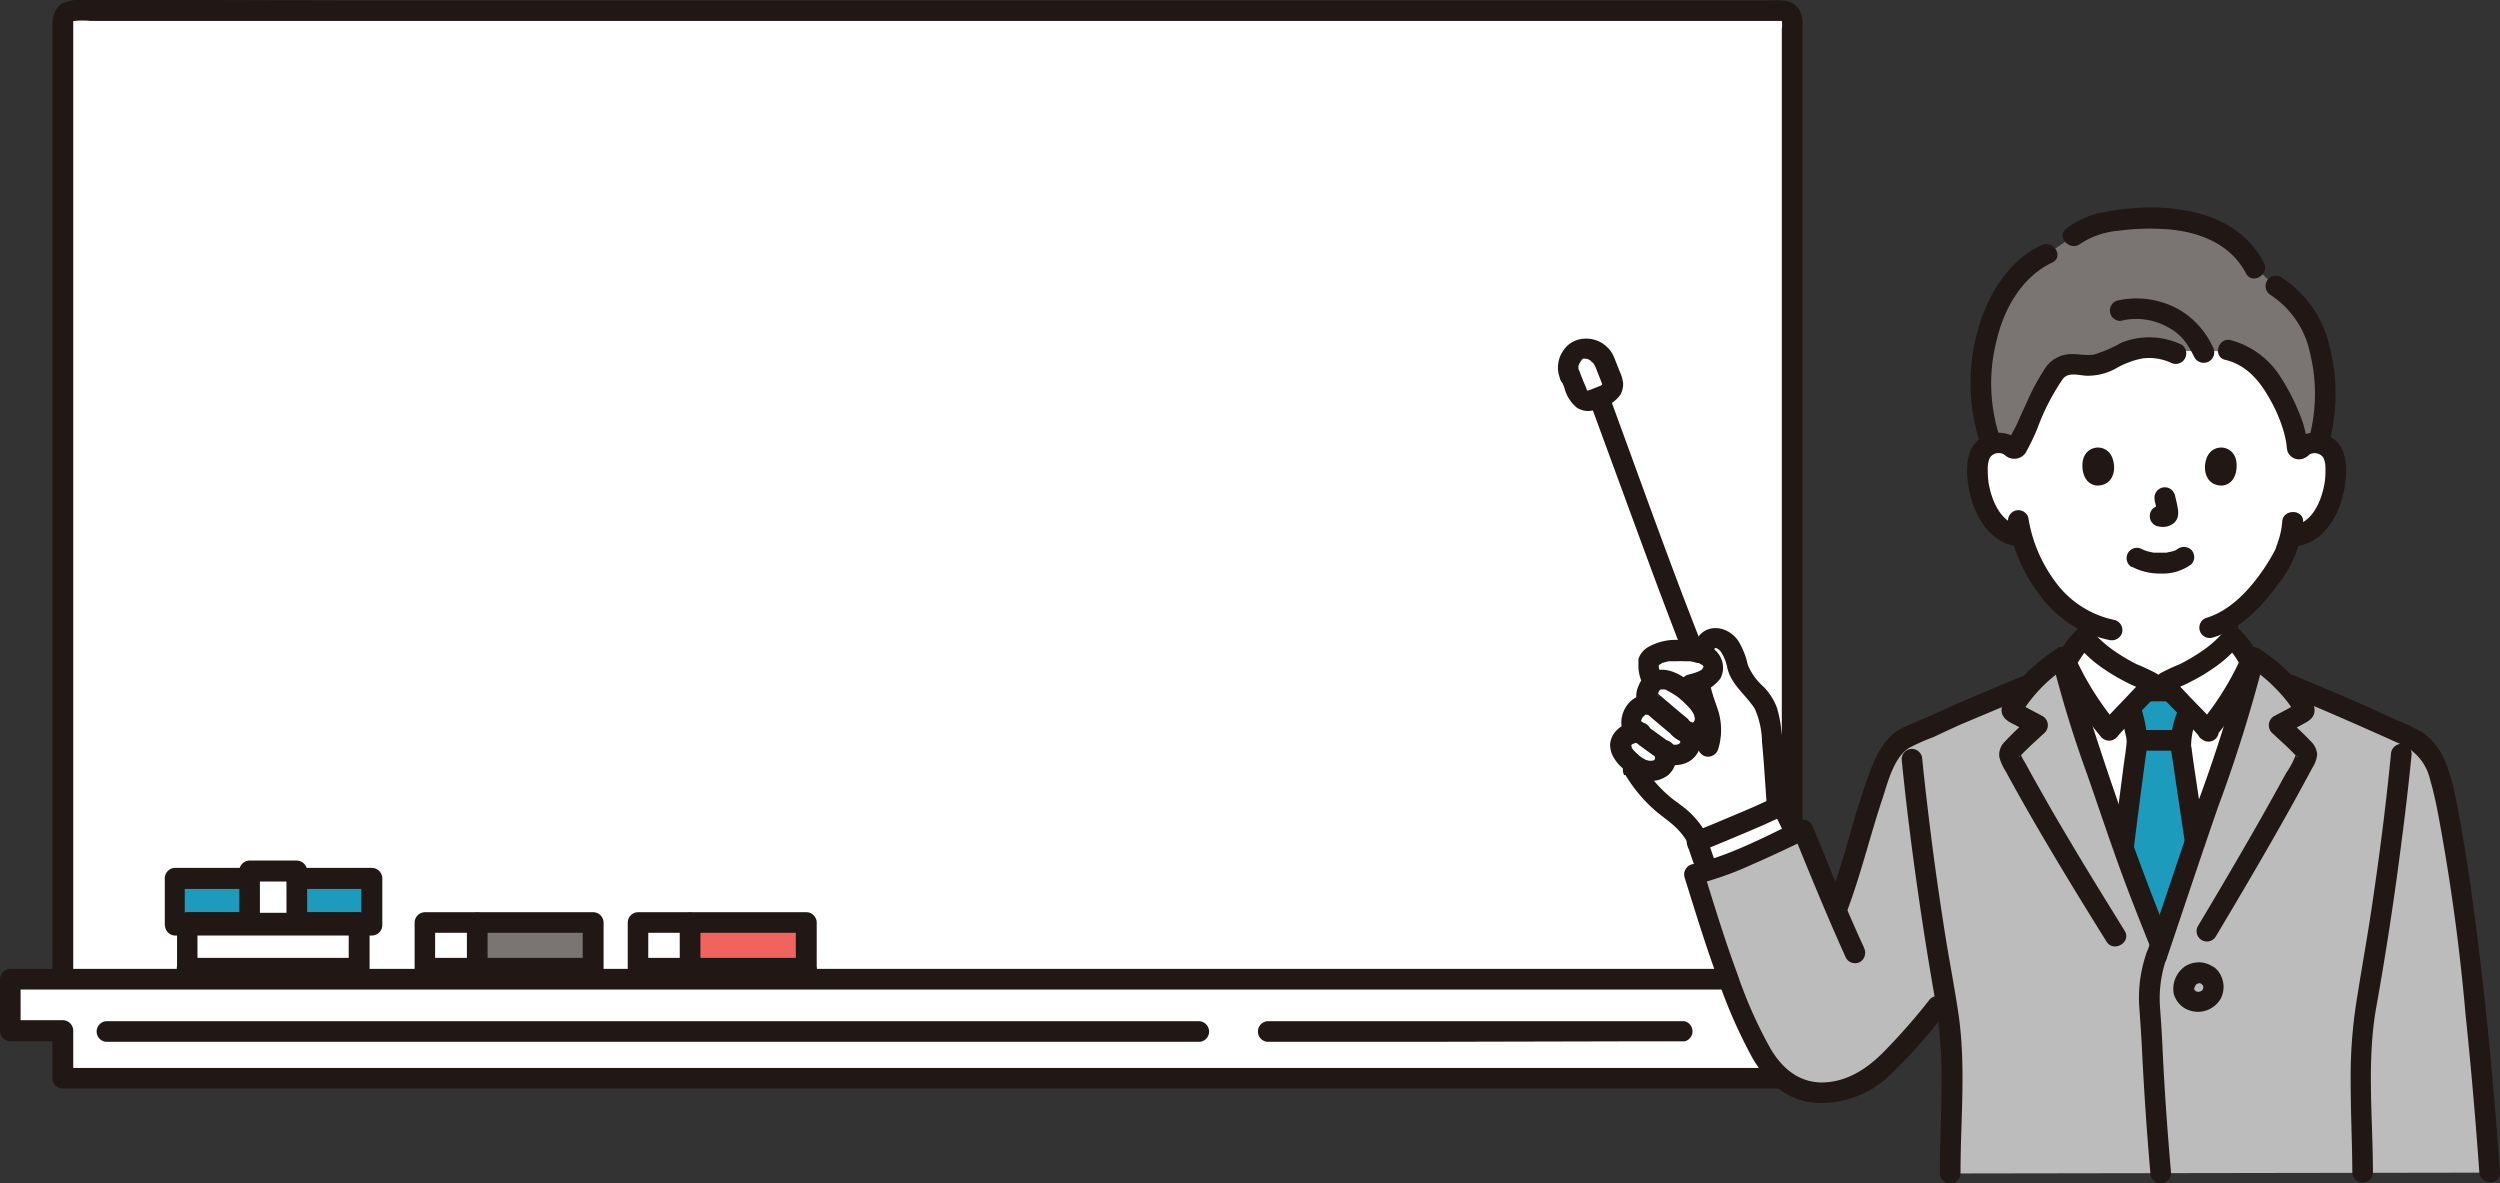 <svg xmlns="http://www.w3.org/2000/svg" viewBox="0 0 273.08 129.27"><rect x="0" y="0" width="273.08" height="129.27" fill="#333333" stroke="none"/><defs><style>.cls-1{fill:#fff;}.cls-2{fill:#211715;}.cls-3{fill:#7a7473;}.cls-4{fill:#f1635f;}.cls-5{fill:#1c9bbc;}.cls-6{fill:#bcbcbc;}</style></defs><g id="レイヤー_2" data-name="レイヤー 2"><g id="レイヤー_1-2" data-name="レイヤー 1"><path class="cls-1" d="M6.89,107V2.24A1.09,1.09,0,0,1,8,1.16H194.69a1.07,1.07,0,0,1,1.06,1.06h0c0,10.26-.05,83.6-.07,104.74Z"/><path class="cls-2" d="M8,107V2.85c0-.13,0-.27,0-.4,0-.29-.12-.11.09-.16a9.63,9.63,0,0,1,1.86,0H194.28c.19,0,.39,0,.35,0a2.75,2.75,0,0,1,0,.86v1q0,3.06,0,6.12,0,9.57,0,19.13l0,24.59q0,12.57,0,25.13l0,20.75c0,2.37,0,4.75,0,7.12a1.13,1.13,0,0,0,2.26,0q0-8.61,0-17.24l0-23.93q0-12.83,0-25.66V17.72q0-7.09,0-14.19c0-1.09.13-2.27-.84-3-.81-.65-2-.48-3-.48H37.52L20.73,0H9.46A4.8,4.8,0,0,0,6.72.43c-1.07.73-1,2-1,3.11V107A1.13,1.13,0,0,0,8,107Z"/><path class="cls-1" d="M201.4,112.56c0-2.76,0-1.66,0-5.6H1.17c0,3,0,.51,0,5.61H6.85c0,.82,0,2.46,0,5.17l188.87,0c0-2,0-3.43,0-5.16Z"/><path class="cls-2" d="M202.53,112.56c0-1.86,0-3.73,0-5.6a1.15,1.15,0,0,0-1.13-1.13H1.17A1.16,1.16,0,0,0,0,107c0,1.87,0,3.74,0,5.61a1.16,1.16,0,0,0,1.13,1.13H6.85l-1.13-1.13c0,1.72,0,3.44,0,5.17a1.14,1.14,0,0,0,1.13,1.12H195.7a1.15,1.15,0,0,0,1.13-1.12c0-1.73,0-3.45,0-5.17l-1.12,1.13h5.72a1.13,1.13,0,0,0,0-2.26h-5.72a1.15,1.15,0,0,0-1.13,1.13c0,1.72,0,3.44,0,5.17l1.13-1.13H6.83L8,117.74c0-1.73,0-3.45,0-5.17a1.15,1.15,0,0,0-1.13-1.13H1.13l1.12,1.13c0-1.87,0-3.74,0-5.61l-1.13,1.13h200.2L200.24,107c0,1.87,0,3.74,0,5.6A1.13,1.13,0,0,0,202.53,112.56Z"/><path class="cls-2" d="M184,111.55q-7.82,0-15.64,0l-21.85,0h-8.08a1.13,1.13,0,0,0,0,2.25l17.16,0,21.42-.05h7A1.13,1.13,0,0,0,184,111.55Z"/><path class="cls-2" d="M131,111.55H57.68l-15.46,0H11.58a1.13,1.13,0,0,0,0,2.25H53.76l16.32,0h61A1.13,1.13,0,0,0,131,111.55Z"/><path class="cls-3" d="M64.8,105.76c0-2.38,0-3.61,0-5H46.42c0,1.84,0,3.73,0,5Z"/><path class="cls-1" d="M46.42,101.5v-.77H52.1v5H46.41C46.4,104.66,46.41,102.83,46.42,101.5Z"/><path class="cls-2" d="M65.93,105.76c0-1.67,0-3.35,0-5a1.15,1.15,0,0,0-1.13-1.12H46.42a1.15,1.15,0,0,0-1.13,1.13c0,1.68,0,3.35,0,5a1.15,1.15,0,0,0,1.13,1.12H64.8a1.13,1.13,0,0,0,0-2.26H46.4l1.13,1.13c0-1.68,0-3.35,0-5l-1.12,1.13H64.78l-1.13-1.13c0,1.68,0,3.36,0,5A1.13,1.13,0,0,0,65.93,105.76Z"/><path class="cls-2" d="M51,100.81v5a1.13,1.13,0,1,0,2.26,0v-5a1.13,1.13,0,0,0-2.26,0Z"/><path class="cls-4" d="M88.08,105.76c0-2.38,0-3.61,0-5H69.7c0,1.84,0,3.73,0,5Z"/><path class="cls-1" d="M69.7,101.5v-.77h5.68v5h-5.7C69.68,104.66,69.69,102.83,69.7,101.5Z"/><path class="cls-2" d="M89.21,105.76c0-1.67,0-3.35,0-5a1.15,1.15,0,0,0-1.13-1.12H69.7a1.15,1.15,0,0,0-1.13,1.13c0,1.68,0,3.35,0,5a1.15,1.15,0,0,0,1.13,1.12h18.4a1.13,1.13,0,0,0,0-2.26H69.68l1.13,1.13c0-1.68,0-3.35,0-5l-1.12,1.13H88.06l-1.13-1.13c0,1.68,0,3.36,0,5A1.13,1.13,0,0,0,89.21,105.76Z"/><path class="cls-2" d="M74.25,100.81v5a1.13,1.13,0,1,0,2.26,0v-5a1.13,1.13,0,0,0-2.26,0Z"/><path class="cls-1" d="M20.44,105.76c0-3.49,0-2.9,0-5H39.22c0,2.7,0,3.09,0,5Z"/><path class="cls-5" d="M19.05,101.05c0-3.55,0-3,0-5.07H40.6c0,2.74,0,3.14,0,5.07Z"/><path class="cls-2" d="M21.57,105.76c0-1.66,0-3.32,0-5l-1.13,1.12H39.22l-1.13-1.13c0,1.66,0,3.32,0,5l1.12-1.12H20.44a1.13,1.13,0,0,0,0,2.26h18.8a1.15,1.15,0,0,0,1.13-1.13c0-1.66,0-3.32,0-5a1.16,1.16,0,0,0-1.13-1.13H20.47a1.15,1.15,0,0,0-1.13,1.13c0,1.66,0,3.32,0,5A1.13,1.13,0,0,0,21.57,105.76Z"/><path class="cls-2" d="M20.18,101.05c0-1.7,0-3.38,0-5.07L19.09,97.1H40.6L39.47,96c0,1.69,0,3.38,0,5.07l1.13-1.13H19.05a1.13,1.13,0,0,0,0,2.25H40.63A1.15,1.15,0,0,0,41.76,101c0-1.69,0-3.38,0-5.07a1.16,1.16,0,0,0-1.13-1.13H19.09A1.15,1.15,0,0,0,18,96c0,1.69,0,3.38,0,5.07A1.13,1.13,0,0,0,20.18,101.05Z"/><path class="cls-1" d="M27.26,100.84c0-4,0-3.31,0-5.68h5.15v5.67Z"/><path class="cls-2" d="M28.39,100.84V95.16l-1.12,1.13h5.15l-1.13-1.12c0,1.89,0,3.78,0,5.67l1.12-1.13H27.26a1.13,1.13,0,1,0,0,2.26h5.16a1.15,1.15,0,0,0,1.13-1.13V95.16A1.16,1.16,0,0,0,32.42,94H27.27a1.14,1.14,0,0,0-1.13,1.12c0,1.9,0,3.79,0,5.68a1.13,1.13,0,1,0,2.26,0Z"/><path class="cls-2" d="M242.2,68a7.16,7.16,0,0,0,.8,3.76,8.62,8.62,0,0,0,1.85,2,25.35,25.35,0,0,0,2.23,1.62,9.81,9.81,0,0,0,1.21.71,1.12,1.12,0,1,0,1.13-1.94,10.58,10.58,0,0,1-1.08-.64l-.89-.59-.55-.4-.2-.15-.12-.09c-.34-.27-.66-.56-1-.86-.13-.13-.26-.26-.39-.41l-.19-.23c.1.12.09.12,0,0s-.3-.38-.27-.46l.06.16c0-.07,0-.15-.08-.22s-.09-.31-.13-.46a4.24,4.24,0,0,1-.11-.7c0-.35,0-.7-.05-1.05a1.13,1.13,0,1,0-2.25,0Z"/><path class="cls-2" d="M223.81,76a9.16,9.16,0,0,0,1.16-.7,19,19,0,0,0,2.07-1.6,7,7,0,0,0,1.6-2,8.75,8.75,0,0,0,.62-3.75A1.13,1.13,0,0,0,227,68a14.81,14.81,0,0,1-.07,1.63c0,.12-.09.48-.15.68s-.07.22-.11.33c-.09.3.11-.2,0,.11a3.14,3.14,0,0,1-.24.39l-.1.14.05-.07c-.07.07-.13.16-.2.23a7.93,7.93,0,0,1-.82.82c-.15.13-.3.26-.46.38s-.3.24-.08.07l-.21.16c-.28.21-.56.41-.85.6a9.91,9.91,0,0,1-1,.63,1.13,1.13,0,0,0-.4,1.54A1.15,1.15,0,0,0,223.81,76Z"/><path class="cls-1" d="M180.17,75.14a1.91,1.91,0,0,1,.35-.58,3.15,3.15,0,0,1-.52-2.08c.08-1.21,2.63-1.73,5-1.3a4.8,4.8,0,0,1,1,.29l.23-.79a1.22,1.22,0,0,1,1.28-1c1.35.08,2,1.74,2.31,3A4.63,4.63,0,0,0,191,74.85a17.19,17.19,0,0,1,1.73,2.08c.88,1.35,1,6.27,1.41,11.2-2.57,1.25-7.45,3.23-8.6,3.67l-.12-.19-.27-.43a8.41,8.41,0,0,0-1.7-2c-.4-.34-.83-.65-1.25-1a15.38,15.38,0,0,1-3.67-4.16l-.54-.9a2.65,2.65,0,0,1-1-1.65c-.07-.77.92-1.51,1.82-1.48l-.25-.47c-.58-.41-.21-1.55.27-2.07a1.58,1.58,0,0,1,1.6-.46l-.27-.62C179.9,76.25,180,75.64,180.17,75.14Z"/><path class="cls-1" d="M185.72,91.73c1.53-.6,6.66-2.7,8.92-3.86.26.52,1,2.12,1.38,2.87l.13.31a81.52,81.52,0,0,1-9.62,4.08l-.12-.34c-.37-.9-.93-2.67-1-2.92Z"/><path class="cls-1" d="M251.34,48.94a2.33,2.33,0,0,1,1.86-.54,2.19,2.19,0,0,1,1.58,1.05,3.17,3.17,0,0,1,.32,1.25,9.23,9.23,0,0,1-.95,4.93,5.82,5.82,0,0,1-1.53,2,1.86,1.86,0,0,1-2.29.21,13.63,13.63,0,0,1-.6,2.19,19.09,19.09,0,0,1-6.41,7.66,8.36,8.36,0,0,0,.41,3c.76,1.87,4.84,4.23,5.12,4.35,0,0-1.58,10.17-13.38,10.17s-12.23-10.17-12.23-10.17c.28-.12,3.72-2.15,4.48-4a8.47,8.47,0,0,0,.41-3,13,13,0,0,1-4.19-3.4,15.6,15.6,0,0,1-3.18-6.41,2.11,2.11,0,0,1-2.24-.56,5.91,5.91,0,0,1-1.53-2,9.16,9.16,0,0,1-1-4.93,3.17,3.17,0,0,1,.32-1.25,2.19,2.19,0,0,1,1.58-1.05,2.33,2.33,0,0,1,1.86.54c.51.44-.45-13.09,15.95-13.09S251.34,48.94,251.34,48.94Z"/><path class="cls-3" d="M219.78,48.85c.5.52.78-.55,1-1,.31-.66.75-1.63,1.08-2.28.18-.36.43-.88.59-1.25s.35-.77.54-1.14A20.89,20.89,0,0,1,224.21,41a3.05,3.05,0,0,1,.81-.91c1-.65,2.34-.12,3.54-.21s2.45-1,3.68-1.46a8.47,8.47,0,0,1,6-.07c.84,0,1.62,0,2.38,0a14.63,14.63,0,0,1,2.56.11,8.15,8.15,0,0,1,5.38,4,19.35,19.35,0,0,1,1.94,4.3,14.78,14.78,0,0,1,.36,1.63c0,.18,0,.37.07.56s.14.17.44,0l0,0a2.29,2.29,0,0,1,1.85-.54,19.73,19.73,0,0,0-.28-11.56,10.25,10.25,0,0,0-4.39-5.61l-2.21-2a10.12,10.12,0,0,0-5.81-4.72c-2.87-1-11.22-1.2-14,1.23l-2.88,2c-3.22,1.46-5.49,5-6.45,8.59s-1,9.14.39,12.16a2.32,2.32,0,0,1,2.26.44"/><path class="cls-6" d="M225.25,71.83a17.66,17.66,0,0,0-3.45,2.88l-.71.29c-3.34,1.39-7.59,3.15-10.85,4.72-1,.49-2.18.71-2.94,1.53a8.4,8.4,0,0,0-1.77,2.88c-2.27,5.93-2.66,9.31-4.95,15.28-1.26-2.93-2.33-5.59-3.62-8.75-3.41,1.63-8.59,4.14-11.87,4.85a148.11,148.11,0,0,0,5.53,15.77c1.6,3.64,3.32,7.38,7.25,8a9.68,9.68,0,0,0,7.43-2.3,66.94,66.94,0,0,0,6.37-7l1,.11a51.92,51.92,0,0,1,.52,9.72c0,2.91-.17,5.06-.18,8.37l58.93-.09c-1.43-19.78-3.67-37.39-5.48-43.42a6.63,6.63,0,0,0-2.17-3.47A17.68,17.68,0,0,0,261,79.52c-3.25-1.57-7.51-3.33-10.85-4.72l-.64-.27a17.73,17.73,0,0,0-3.28-2.7c-1.46,6.26-4.05,13-6.11,19.09Q238,97.06,236,103.17c-1.84-4.56-3.06-7.63-4.62-12.25-2-6.08-4.65-12.83-6.1-19.09"/><path class="cls-2" d="M180.79,82.61s.13.24,0,0,0,.18,0-.08,0,0,0,.08v.09c0,.14.06-.28,0-.09s0,.12,0,.18-.11.29,0,.1,0,0-.05.07,0,0,0,.08.15-.16.08-.11l-.07.08c0,.07.11-.09.12-.1a.76.76,0,0,0-.19.12c-.1.06.11,0,.11,0l-.1,0a1.34,1.34,0,0,1-.27.07c-.26.06.17,0,0,0H180s.24.05.13,0l-.28-.08c-.13,0,.08,0,.08,0l-.12,0-.25-.14a4.32,4.32,0,0,1-.5-.33l-.14-.1s.16.12.06,0l-.21-.17c-.14-.13-.26-.26-.39-.4s.1.15,0,0l-.15-.23a.47.47,0,0,0,0-.1c-.1-.18,0,0,0,.06a.9.9,0,0,0-.08-.28s0,.21,0,.12v-.07c0-.18,0,.31,0,.07,0,0,0,0,0-.08s-.12.22-.05.15.17-.27.05-.1,0,0,.09-.08,0,0,.06-.06-.22.15-.05.05l.19-.12.11,0s-.24.08-.1,0l.25-.07.09,0c.11,0-.29,0-.08,0h.21c.14,0-.24-.07-.12,0l.15,0a1.14,1.14,0,0,0,1.38-.79,1.17,1.17,0,0,0-.79-1.39,3.05,3.05,0,0,0-2.92.78,2.44,2.44,0,0,0-.74,1.51,2.75,2.75,0,0,0,.46,1.62,4.79,4.79,0,0,0,1.09,1.2,7,7,0,0,0,1.41.92,3.19,3.19,0,0,0,1.82.3,3,3,0,0,0,1.62-.68,2.67,2.67,0,0,0,.52-3.2,1.21,1.21,0,0,0-.68-.52,1,1,0,0,0-.3,0,1.13,1.13,0,0,0-1,1.69Z"/><path class="cls-2" d="M181.6,76.33a3.37,3.37,0,0,0-2.33-.38,2.85,2.85,0,0,0-1.62,1.2A3.24,3.24,0,0,0,177.1,79a2,2,0,0,0,.31,1,2.09,2.09,0,0,0,.54.53l.18.14c-.16-.13.12.09.15.11.81.66,1.66,1.25,2.49,1.86a7,7,0,0,0,1.07.69,2.87,2.87,0,0,0,2,.12,2.62,2.62,0,0,0,1.78-1.6,2.71,2.71,0,0,0-.34-2.54,1.17,1.17,0,0,0-1.55-.4,1.15,1.15,0,0,0-.4,1.54,2.77,2.77,0,0,1,.22.37c0-.06-.06-.19,0,0s0,0,0,0,0,.4,0,.18,0,.22-.08.22.15-.25,0-.07a.41.41,0,0,0-.05.09c0,.13.15-.17.05-.07s0,.06,0,0l.05,0-.09.06-.1.06c-.18.1,0,0,0,0a.7.7,0,0,0-.19.06l-.16,0c-.15,0,.22,0,.06,0h-.25a.19.19,0,0,1-.08,0s.28.14.11,0-.56-.35-.83-.54l-1.62-1.17s-.19-.14-.08-.06-.06,0-.09-.06l-.27-.22-.32-.26-.31-.24s-.25-.22-.13-.1-.11-.15,0,.06,0,0,0,0c.12.22.08.18.05.09s0,.09,0,.11a.33.33,0,0,0,0-.14c0-.17.06.07,0,.08a2.46,2.46,0,0,0,.07-.29.58.58,0,0,1,.05-.14q-.09.21,0,.09l0-.07a2.61,2.61,0,0,0,.17-.28s-.19.2,0,.07a.74.74,0,0,0,.13-.12c.08-.1-.19.09-.06,0l.15-.09c.15-.09-.06.07-.07,0l.14,0c.18-.07,0,0-.08,0h.2s.21,0,0,0,.08,0,.12,0l.18,0c-.19-.06.06,0,.11.06a1.16,1.16,0,0,0,.57.15,1.13,1.13,0,0,0,1.13-1.12,1.14,1.14,0,0,0-.56-1Z"/><path class="cls-2" d="M184.33,78.49c-.91-.74-1.8-1.51-2.7-2.27l-.5-.42-.15-.12c-.1-.07-.09-.15.06.12s.08.22.06.13c.07.34,0,.18,0,.07a.57.57,0,0,0,0-.13c.06.1-.06.24,0,0l.09-.34a.35.35,0,0,1,.06-.14c-.1.11-.08.16,0,.06l.09-.16c0-.07,0,0-.08.1l.07-.08s.17-.12,0,0,.09,0,.1,0-.23.07,0,0l.17,0c.23-.06,0,0-.05,0a.81.81,0,0,1,.22,0h0s.21,0,.25.07h0l.19.1.41.23c.27.17.54.34.79.53-.19-.13.09.08.14.13s.24.2.35.31.42.41.61.62l.16.18s.15.22,0,0c.07.1.14.19.2.29a3.9,3.9,0,0,1,.19.35s.09.21,0,.08.05.15.06.17c.08.23,0,0,0,0a.65.65,0,0,1,0,.24s.08-.28,0-.06l0,.08c0,.12,0,.1,0,0,0,.11-.29.4-.09.2l-.12.12-.09.09.07-.06a.58.58,0,0,1-.14.08c.15-.06.15-.06,0,0l.12,0c-.24.05.05,0,0,0s-.28-.1-.07,0a2.73,2.73,0,0,1-.43-.26s-.18-.13-.05,0l-.13-.1a1.15,1.15,0,0,0-1.6,0,1.14,1.14,0,0,0,0,1.59,3.49,3.49,0,0,0,2.33,1,2.57,2.57,0,0,0,2.11-1.57,2.72,2.72,0,0,0,.28-1.28,3.46,3.46,0,0,0-.43-1.4,7,7,0,0,0-1.43-1.81c-1.19-1.13-2.85-2.39-4.58-2a2.66,2.66,0,0,0-1.89,1.7,2.52,2.52,0,0,0,0,2.18,3.24,3.24,0,0,0,.83.78l.8.69q1,.85,2,1.68a1.17,1.17,0,0,0,1.6,0A1.15,1.15,0,0,0,184.33,78.49Z"/><path class="cls-2" d="M187.26,71c0-.09,0-.21.16-.21s.42.23.54.38a4.75,4.75,0,0,1,.72,1.81c.48,1.89,2,2.88,3,4.44a9.39,9.39,0,0,1,.79,3.66c.21,2.16.33,4.32.49,6.48.11,1.44,2.37,1.45,2.26,0-.19-2.55-.3-5.1-.62-7.63a14.26,14.26,0,0,0-.49-2.59A6.53,6.53,0,0,0,192.62,75a6.5,6.5,0,0,1-1.71-2.39,8.31,8.31,0,0,0-1.07-2.66c-1.32-1.82-4-1.9-4.75.46C184.65,71.77,186.83,72.36,187.26,71Z"/><path class="cls-2" d="M184.51,74.55a18,18,0,0,0,.93,3.53,4.86,4.86,0,0,1,.06,3.15,1.15,1.15,0,0,0,.79,1.39,1.16,1.16,0,0,0,1.39-.79,7.09,7.09,0,0,0,.06-4c-.17-.58-.39-1.15-.58-1.73-.09-.29-.18-.58-.25-.87l-.09-.37c0-.09,0-.17,0-.26s0-.16,0-.07a1.15,1.15,0,0,0-1.13-1.13C185.08,73.44,184.43,73.92,184.51,74.55Z"/><path class="cls-2" d="M184.93,75.84a4.46,4.46,0,0,0,3-1.74,2.55,2.55,0,0,0-.43-2.93c-1-1-2.66-1.24-4-1.26a6.1,6.1,0,0,0-3.57.83,2.43,2.43,0,0,0-.75.78,2.13,2.13,0,0,0-.21.49.36.36,0,0,0,0,.11c0,.32-.06.4,0,.22s0-.11,0,.22a4.38,4.38,0,0,0,.54,2.27,1.14,1.14,0,0,0,1.55.41,1.17,1.17,0,0,0,.4-1.54,2.52,2.52,0,0,1-.21-.58,1.31,1.31,0,0,1-.06-.27c0,.25,0,0,0-.12v0c0,.29,0-.48,0-.14s0-.11,0,.06,0,0,0,0l-.08.11s.17-.19.18-.19-.21.12-.08.08l.09-.06.24-.13-.08,0,.17-.06.35-.1.28-.07.2,0h.05c-.12,0,0,0,.06,0l.21,0,.39,0a7,7,0,0,1,.79,0l.34,0s.27,0,.14,0l.14,0a5.31,5.31,0,0,1,.81.19l.15,0s-.15-.07,0,0a2,2,0,0,1,.32.18l.11.07c-.2-.13-.09-.08,0,0s.15.16.15.17-.2-.16-.06-.06,0,.06.05.09-.07-.11-.05-.13l0,.15s0,0,0,.08-.09,0,0-.14a.75.75,0,0,0,0,.15v.09s.06-.25,0-.17-.1.27,0,.07,0,0,0,0,.05-.08.08-.09S186,73,186,73l-.09.08c-.1.12.07,0,.08,0a.75.75,0,0,1-.24.15l-.29.15c.2-.11,0,0-.13.05-.31.1-.62.2-.94.27a1.14,1.14,0,0,0-.79,1.39,1.16,1.16,0,0,0,1.39.79Z"/><path class="cls-2" d="M177.55,84.65a16.19,16.19,0,0,0,3.15,3.8c.63.56,1.36,1.06,1.94,1.56a7.28,7.28,0,0,1,1.53,1.74,1.13,1.13,0,0,0,2.1-.57,1,1,0,0,0-.16-.57,9.61,9.61,0,0,0-1.68-2c-.65-.59-1.33-1-2-1.56a13.93,13.93,0,0,1-3-3.51,1.16,1.16,0,0,0-1-.56,1.12,1.12,0,0,0-1,1.7Z"/><path class="cls-2" d="M173.6,43.77c2.51,6.81,5,13.65,7.52,20.44q1.13,3,2.28,6a1.17,1.17,0,0,0,1.39.79,1.13,1.13,0,0,0,.79-1.38c-2.82-7.18-5.43-14.43-8.07-21.67-.58-1.58-1.15-3.16-1.73-4.73-.5-1.35-2.68-.77-2.17.6Z"/><path class="cls-1" d="M171.5,40.92l.85,2.07a1.25,1.25,0,0,0,1.61.69l1.4-.57a1.25,1.25,0,0,0,.69-1.61c-.47-1.2-.63-1.59-.82-2.07a2.23,2.23,0,0,0-2.63-1.27A2.15,2.15,0,0,0,171.5,40.92Z"/><path class="cls-2" d="M170.42,41.22l.45,1.1a4.09,4.09,0,0,0,1.36,2.2,2.34,2.34,0,0,0,1.23.38,3.25,3.25,0,0,0,1.3-.33A3.74,3.74,0,0,0,177,43.12a2.5,2.5,0,0,0,.3-1.26,4.31,4.31,0,0,0-.37-1.27l-.5-1.26a4.4,4.4,0,0,0-.4-.85,3.62,3.62,0,0,0-.91-.92A3.26,3.26,0,0,0,173,37a2.87,2.87,0,0,0-2.27,1.34,3.24,3.24,0,0,0-.35,2.93,1.13,1.13,0,1,0,2.17-.6c0-.09-.16-.34-.13-.45l0,.12a.66.66,0,0,0,0-.14.74.74,0,0,1,0-.21s-.06.26,0,0a1.52,1.52,0,0,1,.06-.2c.05-.19.07,0,0,0a1.55,1.55,0,0,0,.12-.22l.1-.16c.09-.13-.18.18,0,0a1.14,1.14,0,0,0,.11-.11l0,0h0l-.06,0,.12-.07c.14-.1-.06,0-.1,0l.18-.06h.06c.12,0,.09,0-.1,0h.29c.15,0,.11.08-.06,0l.13,0a2.44,2.44,0,0,0,.33.1c-.08,0-.21-.11-.08,0a2.39,2.39,0,0,1,.22.12.71.71,0,0,0,.14.1c-.06,0-.17-.16-.06,0l.15.15c.13.12-.07,0,0-.06a1.23,1.23,0,0,1,.19.31c.05.07.06.2,0-.09a.61.61,0,0,0,.05.12l.37.94c.1.25.2.49.29.73s.09.25.14.38,0-.24,0,0V42c0,.12,0,.09,0-.09,0,0,0,.15,0,.14s.14-.24,0-.05,0,0,0,0-.11.09-.1.1.21-.16,0,0c0,0-.18.08,0,0l-.55.22-.89.35c-.2.07.06,0,.08,0h-.21s.29,0,.09,0,.18.13,0,0,0,0,0,0l-.05-.05c-.08-.09-.07-.06,0,.07l-.08-.13c-.11-.17.06.17,0-.06s-.25-.61-.37-.91-.26-.64-.39-1a1.16,1.16,0,0,0-1.39-.79A1.13,1.13,0,0,0,170.42,41.22Z"/><path class="cls-2" d="M252.11,49.74a1.16,1.16,0,0,1,.72-.24,1.19,1.19,0,0,1,.94.46,2.65,2.65,0,0,1,.24,1.3,7.88,7.88,0,0,1-.11,1.61c-.35,1.91-1.31,4.2-3.43,4.58a1.14,1.14,0,0,0-.79,1.39,1.16,1.16,0,0,0,1.39.79c3.32-.6,4.91-4.35,5.16-7.37.13-1.56,0-3.33-1.36-4.34a3.51,3.51,0,0,0-4.36.23,1.13,1.13,0,0,0,1.59,1.6Z"/><path class="cls-2" d="M220.63,48.15a3.51,3.51,0,0,0-4.36-.23c-1.35,1-1.49,2.78-1.36,4.34.25,3,1.84,6.77,5.17,7.37a1.17,1.17,0,0,0,1.38-.79,1.14,1.14,0,0,0-.79-1.39c-2.12-.38-3.08-2.68-3.43-4.58a8.64,8.64,0,0,1-.11-1.52,3,3,0,0,1,.21-1.33,1.16,1.16,0,0,1,1-.53,1.19,1.19,0,0,1,.72.25,1.13,1.13,0,0,0,1.59-1.6Z"/><path class="cls-2" d="M232.85,61.9a6.61,6.61,0,0,0,3.2.75,5.26,5.26,0,0,0,3.3-1,1.14,1.14,0,0,0,.33-.8,1.15,1.15,0,0,0-.33-.8,1.18,1.18,0,0,0-1.59,0c.39-.3,0,0-.13.06s-.35.12,0,0a2,2,0,0,1-.26.09c-.23.08-.49.1-.72.17.12,0,.19,0,0,0l-.21,0-.51,0-.46,0-.21,0h0s-.6-.12-.67-.15l-.28-.09c-.25-.09.24.11,0,0L234,60a1.18,1.18,0,0,0-.58-.16,1.13,1.13,0,0,0-.56,2.11Z"/><path class="cls-2" d="M235.32,54.56a14,14,0,0,1,.34,1.53l0-.3a.81.81,0,0,1,0,.22l0-.3,0,.09.11-.27s0,0,0,.06l.18-.22-.05.05.22-.18a.67.67,0,0,1-.12.06l.27-.11a.66.66,0,0,1-.2.06l.3,0h-.19l.3,0-.22,0a1,1,0,0,0-.45,0,.87.87,0,0,0-.42.14,1.11,1.11,0,0,0-.56,1,1.13,1.13,0,0,0,.15.57l.18.23a1.1,1.1,0,0,0,.5.29,5.4,5.4,0,0,0,.58.08,1.9,1.9,0,0,0,.9-.22,1.35,1.35,0,0,0,.74-.89,2.24,2.24,0,0,0,0-.93c-.08-.49-.2-1-.32-1.46a1.22,1.22,0,0,0-.52-.68,1.14,1.14,0,0,0-1.55.41,1.14,1.14,0,0,0-.11.87Z"/><path class="cls-2" d="M227.56,50.14c-.25.83-.09,2.74,1.49,2.9,2.08,0,2.19-2.32,1.49-3.41A1.65,1.65,0,0,0,227.56,50.14Z"/><path class="cls-2" d="M244.22,50.14c.25.83.09,2.74-1.49,2.9-2.08,0-2.19-2.32-1.49-3.41A1.65,1.65,0,0,1,244.22,50.14Z"/><path class="cls-2" d="M187.49,94.49c-.41-1-.71-2.15-1.16-3.19L185.66,93c1.36-.5,2.71-1.08,4.05-1.64,1.85-.78,3.72-1.55,5.5-2.47l-1.54-.4c.47,1,.92,1.91,1.38,2.86a1.14,1.14,0,0,0,1.54.41,1.16,1.16,0,0,0,.4-1.54c-.45-1-.9-1.92-1.37-2.87a1.16,1.16,0,0,0-1.54-.4c-1.65.84-3.44,1.59-5.09,2.28-1.3.55-2.61,1.11-3.93,1.6a1.17,1.17,0,0,0-.82,1.1,1.15,1.15,0,0,0,.14.55c-.18-.44,0,.15.08.25.09.26.18.52.26.77.19.55.38,1.1.6,1.64a1.16,1.16,0,0,0,1.39.79,1.15,1.15,0,0,0,.79-1.38Z"/><path class="cls-2" d="M247.28,28.7C244.16,22.57,236,22,230,23.14A9.41,9.41,0,0,0,225.68,25c-1.11.93.49,2.52,1.6,1.6a8.86,8.86,0,0,1,4.09-1.39,25.11,25.11,0,0,1,5.27-.17c3.44.23,7,1.55,8.69,4.82C246,31.14,247.94,30,247.28,28.7Z"/><path class="cls-2" d="M249.29,57a8.24,8.24,0,0,1-.51,2.3c0,.11-.07.22-.11.33s-.12.32,0,.11a3.54,3.54,0,0,0-.16.34,21.12,21.12,0,0,1-1.64,2.64c-1.44,2-3.39,4-5.8,4.75a1.13,1.13,0,0,0,.6,2.18c3-.87,5.27-3.26,7.06-5.68a12.85,12.85,0,0,0,2.85-7C251.6,55.58,249.35,55.58,249.29,57Z"/><path class="cls-2" d="M219.38,57.17a17.93,17.93,0,0,0,3.49,7.91,12.51,12.51,0,0,0,7.54,4.83,1.18,1.18,0,0,0,1.39-.79,1.15,1.15,0,0,0-.79-1.39,10.66,10.66,0,0,1-6.55-4.25,15.79,15.79,0,0,1-2.9-6.92,1.13,1.13,0,1,0-2.18.6Z"/><path class="cls-2" d="M223,26.77c-3.69,1.74-6,5.63-7,9.47a21.28,21.28,0,0,0,.23,12c.49,1.36,2.67.77,2.17-.6A18.93,18.93,0,0,1,218.14,37c.82-3.39,2.77-6.77,6-8.31C225.48,28.1,224.34,26.16,223,26.77Z"/><path class="cls-2" d="M248,32.21a10,10,0,0,1,4.35,6.45,18.53,18.53,0,0,1-.12,9.18,1.13,1.13,0,0,0,2.17.6,20.69,20.69,0,0,0,.07-10.57,12.15,12.15,0,0,0-5.33-7.61A1.13,1.13,0,0,0,248,32.21Z"/><path class="cls-2" d="M238.23,37.62a8.17,8.17,0,0,0-6.5-.19,14.72,14.72,0,0,1-3,1.3c-1,.17-2-.18-3.06,0a3.46,3.46,0,0,0-2.43,1.74,23.51,23.51,0,0,0-1.69,3.12c-.37.84-.77,1.66-1.13,2.5-.2.47-.46.9-.69,1.36a3.29,3.29,0,0,0-.17.39c0,.09-.08.18-.13.27s-.09.16.09-.08l.57-.15h.1l.5.29-.11-.09c-1.11-.92-2.72.67-1.6,1.59a1.48,1.48,0,0,0,2.4-.42,23.41,23.41,0,0,0,1.18-2.48,24.23,24.23,0,0,1,2.77-5.38c.6-.77,1.7-.4,2.55-.35a6.33,6.33,0,0,0,3.24-.79,9.22,9.22,0,0,1,2.92-1.1,5.8,5.8,0,0,1,3.05.45,1.13,1.13,0,0,0,1.14-2Z"/><path class="cls-2" d="M231.85,35a7.09,7.09,0,0,1,5.13.84,5.42,5.42,0,0,1,1.6,1.34s.16.2.07.08l.17.24c.1.15.2.3.29.45.22.36.42.74.61,1.12a1.15,1.15,0,0,0,1,.56,1.14,1.14,0,0,0,1-1.7,9.17,9.17,0,0,0-3.67-4.1,9.47,9.47,0,0,0-6.75-1,1.13,1.13,0,0,0,.3,2.22A1,1,0,0,0,231.85,35Z"/><path class="cls-2" d="M243.08,39.31c2.34.57,3.77,2.31,4.89,4.34a16,16,0,0,1,1.53,3.65c.08.33.16.66.22,1s.06.68.15,1a1.34,1.34,0,0,0,2.08.59,1.13,1.13,0,0,0-1.14-2q.08,0-.06,0h.6l-.06,0,.5.29,0,0,.29.49c0,.18-.07-.51-.06-.43l-.09-.55q-.09-.45-.21-.9A12.75,12.75,0,0,0,251.1,45a22.15,22.15,0,0,0-1.85-3.59,9.26,9.26,0,0,0-5.57-4.25C242.27,36.8,241.67,39,243.08,39.31Z"/><path class="cls-1" d="M236.5,74.54l-.06.06h-1.36a1.7,1.7,0,0,0-.6-.34,16.88,16.88,0,0,1-6.8-4.66,9.61,9.61,0,0,0-2.2,3.21c1.49,6,3.92,12.35,5.87,18.12,1.56,4.62,2.78,7.69,4.62,12.24q2.07-6.12,4.13-12.24c2-5.8,4.41-12.21,5.9-18.21a9.4,9.4,0,0,0-2.15-3.12A16.85,16.85,0,0,1,237,74.26,2.77,2.77,0,0,0,236.5,74.54Z"/><path class="cls-1" d="M241.12,79.77a30.52,30.52,0,0,0,4.69-7.42,8.52,8.52,0,0,0-2-2.75,16.81,16.81,0,0,1-6.8,4.66,1.7,1.7,0,0,0-.6.34c-.08.14.07.26.14.37s.62.6,1.51,1.58S240.29,78.78,241.12,79.77Z"/><path class="cls-1" d="M230.4,79.77a30.19,30.19,0,0,1-4.68-7.42,8.34,8.34,0,0,1,2-2.75,16.81,16.81,0,0,0,6.8,4.66,1.7,1.7,0,0,1,.6.34c.08.14-.07.26-.14.37s-.62.6-1.51,1.58S231.24,78.78,230.4,79.77Z"/><path class="cls-5" d="M236.62,75.48h-2.17c-.25.25-.59.6-1,1.07-.23.26-.47.51-.72.76.17.89.29,1.44.48,2.25,0,.14.07.28.1.42a3.62,3.62,0,0,1,.15.93c0,.18-.88,6.63-1.5,11.74,1.3,3.72,2.43,6.55,4,10.52l3.79-11.23c-.78-5.2-1.6-10.64-1.6-10.93a5.49,5.49,0,0,1,.37-1.65c.21-.67.35-1.25.49-1.83-.31-.32-.63-.65-.92-1-.44-.47-.78-.82-1-1.07Z"/><path class="cls-2" d="M233.66,82,238,82a1.13,1.13,0,0,0,0-2.26l-4.36,0a1.13,1.13,0,0,0,0,2.26Z"/><path class="cls-2" d="M231.7,78c.15.78.33,1.55.5,2.31a2.61,2.61,0,0,1,.09.88c-.08.81-.21,1.62-.32,2.43-.38,2.92-.76,5.83-1.12,8.75A1.14,1.14,0,0,0,232,93.46a1.16,1.16,0,0,0,1.12-1.13c.37-3,.76-6,1.15-8.92.1-.77.24-1.54.3-2.32a14.58,14.58,0,0,0-.68-3.73c-.28-1.42-2.46-.82-2.18.6Z"/><path class="cls-2" d="M237,74.35h-2.59a1.21,1.21,0,0,0-.8.34,1.11,1.11,0,0,0-.33.79,1.14,1.14,0,0,0,1.13,1.13H237a1.21,1.21,0,0,0,.8-.34,1.11,1.11,0,0,0,.33-.79A1.14,1.14,0,0,0,237,74.35Z"/><path class="cls-2" d="M240.85,91.63c-.42-2.76-.83-5.51-1.24-8.27-.06-.45-.13-.91-.19-1.36,0-.18-.06-.37-.08-.55,0,.22,0-.07,0-.14a8.24,8.24,0,0,1,.64-2.87,1.13,1.13,0,0,0-2.18-.6,11,11,0,0,0-.73,3.37c.07.8.22,1.6.34,2.39.41,2.88.85,5.75,1.28,8.63a1.14,1.14,0,0,0,1.39.79A1.16,1.16,0,0,0,240.85,91.63Z"/><path class="cls-2" d="M234.46,104.11a15,15,0,0,0-.8,5.59c.11,1.62.23,3.24.31,4.87q.33,6.8.92,13.57a1.18,1.18,0,0,0,1.13,1.13,1.15,1.15,0,0,0,1.13-1.13c-.39-4.46-.71-8.92-.92-13.39-.07-1.63-.18-3.27-.3-4.91a13.35,13.35,0,0,1,.71-5.13C237.08,103.33,234.91,102.73,234.46,104.11Z"/><path class="cls-2" d="M220.79,73.91c-2.22.93-4.44,1.85-6.65,2.81-1.12.48-2.24,1-3.34,1.49s-1.94.82-2.89,1.26c-2.21,1-3.17,3.47-3.94,5.62s-1.4,4.27-2,6.42c-.72,2.53-1.49,5-2.42,7.48a1.15,1.15,0,0,0,.79,1.39,1.16,1.16,0,0,0,1.39-.79c1.52-4,2.51-8.18,3.86-12.25.61-1.81,1.21-4.52,2.93-5.64a22.55,22.55,0,0,1,2.71-1.2c1-.48,2-.94,3-1.39,2.37-1,4.76-2,7.14-3a1.15,1.15,0,0,0,.79-1.38A1.14,1.14,0,0,0,220.79,73.91Z"/><path class="cls-2" d="M245.12,71.53a161.35,161.35,0,0,1-5,16c-1.93,5.53-3.77,11.08-5.64,16.62-.46,1.38,1.71,2,2.18.6,1.87-5.54,3.71-11.09,5.63-16.62a158.8,158.8,0,0,0,5-16C247.63,70.72,245.46,70.12,245.12,71.53Z"/><path class="cls-2" d="M245.64,72.81a15.59,15.59,0,0,1,2.83,2.29,17.27,17.27,0,0,1,1.28,1.42c.17.21.32.42.47.64l.19.3c.07.13.17.47.15.15l.16-.57-.09.12.41-.4c-.84.55-1.78,1-2.66,1.48a1.14,1.14,0,0,0-.55,1,1.12,1.12,0,0,0,.32.79l1.52,1.4c.25.24.5.48.74.73l.36.36c.22.14.26.2.12.19v-.6a8.64,8.64,0,0,1-1.16,2.31l-1.32,2.4c-.91,1.63-1.82,3.24-2.75,4.86q-2.76,4.78-5.61,9.54a1.13,1.13,0,0,0,1.95,1.13c2.44-4.08,4.85-8.17,7.19-12.31q1.74-3.08,3.4-6.18a3.25,3.25,0,0,0,.52-1.45,2.23,2.23,0,0,0-.74-1.48c-.83-.88-1.73-1.69-2.62-2.49l-.23,1.77,1.83-1c.56-.31,1.24-.59,1.43-1.27.27-1-.7-2-1.24-2.75a18.25,18.25,0,0,0-4.76-4.3C245.54,70.09,244.41,72,245.64,72.81Z"/><path class="cls-2" d="M224.16,72.13A126.85,126.85,0,0,0,228,84.63c1.39,4,2.73,8.06,4.23,12.05.81,2.15,1.66,4.29,2.52,6.43a1.18,1.18,0,0,0,1.39.79,1.15,1.15,0,0,0,.79-1.39c-3.16-7.84-6-15.83-8.57-23.88-.75-2.34-1.44-4.7-2-7.09-.34-1.41-2.51-.82-2.18.6Z"/><path class="cls-2" d="M224.68,70.86a18.43,18.43,0,0,0-4.76,4.3c-.54.7-1.51,1.79-1.24,2.75.18.67.86,1,1.42,1.27l1.84,1-.23-1.77A36.6,36.6,0,0,0,219,81a2,2,0,0,0-.61,1.69,5.53,5.53,0,0,0,.69,1.55c1.11,2.05,2.26,4.08,3.43,6.09,2.46,4.22,5,8.38,7.59,12.52.76,1.23,2.72.1,2-1.14-2-3.26-4.05-6.53-6-9.84q-1.46-2.43-2.85-4.89l-1.35-2.39-.69-1.28a4.14,4.14,0,0,1-.58-1.22v.6c-.14,0-.1,0,.12-.19l.36-.37.74-.72,1.52-1.4a1.14,1.14,0,0,0-.23-1.77c-.88-.49-1.82-.93-2.66-1.48l.41.4-.09-.12.15.56c0,.27,0,.08.11-.06s.13-.21.19-.31.29-.43.45-.63A16.14,16.14,0,0,1,223,75.1a15.88,15.88,0,0,1,2.82-2.29c1.24-.77.11-2.72-1.13-2Z"/><path class="cls-2" d="M241.92,80.57a32.87,32.87,0,0,0,3.91-5.72c.27-.5.52-1,.76-1.52a2,2,0,0,0,.32-1.13,2.74,2.74,0,0,0-.38-.9,9.81,9.81,0,0,0-1.89-2.5,1.16,1.16,0,0,0-1.77.23c.12-.16-.15.17-.17.2l-.25.27c-.21.22-.43.43-.66.64a14.19,14.19,0,0,1-1.58,1.19,20.49,20.49,0,0,1-2.08,1.21,22,22,0,0,0-2.15,1,1.42,1.42,0,0,0-.15,2.29c.3.35.66.66,1,1,1.18,1.23,2.41,2.44,3.52,3.74A1.12,1.12,0,1,0,241.92,79c-.89-1.06-1.9-2-2.83-3-.4-.42-.79-.85-1.21-1.26l-.35-.35a.43.43,0,0,1-.11-.12l.13.17a1.14,1.14,0,0,1-.15-.23l.16.57V74.6l-.33.8c-.15.16.19-.08.27-.12l.78-.33c.39-.17.77-.35,1.14-.55a18.56,18.56,0,0,0,2.19-1.3,13.53,13.53,0,0,0,3.2-2.93l-1.77.23a8.73,8.73,0,0,1,1.78,2.52V71.78A31.39,31.39,0,0,1,240.32,79a1.17,1.17,0,0,0,0,1.6A1.15,1.15,0,0,0,241.92,80.57Z"/><path class="cls-2" d="M231.2,79a31.78,31.78,0,0,1-4.52-7.19v1.14a8.77,8.77,0,0,1,1.79-2.52l-1.77-.23a13.53,13.53,0,0,0,3.2,2.93,20,20,0,0,0,2.19,1.3c.37.2.75.38,1.14.55l.77.33c.08,0,.43.28.28.12l-.33-.8v.14l.16-.57a1,1,0,0,1-.11.17l.09-.11a.65.65,0,0,1-.11.12c-.11.1-.21.21-.31.31-.43.42-.84.86-1.25,1.3-.94,1-1.94,2-2.83,3a1.16,1.16,0,0,0,0,1.59,1.14,1.14,0,0,0,1.59,0c1.11-1.3,2.34-2.51,3.52-3.74.81-.85,2.46-2.25.83-3.29a22,22,0,0,0-2.15-1,20.49,20.49,0,0,1-2.08-1.21,13.14,13.14,0,0,1-1.58-1.2c-.23-.2-.45-.41-.67-.63l-.24-.27-.17-.2a1.14,1.14,0,0,0-1-.54,1.18,1.18,0,0,0-.8.31A9.68,9.68,0,0,0,225,71.23a4.27,4.27,0,0,0-.41.83,1.68,1.68,0,0,0,.27,1.19c.25.54.52,1.08.8,1.61a33.17,33.17,0,0,0,3.91,5.71,1.14,1.14,0,0,0,1.59,0A1.16,1.16,0,0,0,231.2,79Z"/><path class="cls-2" d="M259.2,128.14c0-6-.7-12.18.37-18.15s2-12.09,2.77-18.17q.62-4.71,1.09-9.45a1.13,1.13,0,0,0-1.13-1.12,1.16,1.16,0,0,0-1.13,1.12c-.57,5.81-1.32,11.6-2.19,17.37-.46,3-1,6-1.48,9.05a53,53,0,0,0-.73,9.49c0,3.29.17,6.57.18,9.86A1.13,1.13,0,0,0,259.2,128.14Z"/><path class="cls-2" d="M207.72,82.93c.58,5.82,1.34,11.63,2.21,17.41q.69,4.57,1.5,9.13a50.82,50.82,0,0,1,.64,9.22c0,3.15-.17,6.3-.18,9.45a1.13,1.13,0,0,0,2.26,0c0-5.84.63-11.77-.25-17.57-.46-3.06-1.06-6.09-1.53-9.14s-.91-6-1.3-9.05-.78-6.3-1.1-9.45a1.15,1.15,0,0,0-1.12-1.13A1.14,1.14,0,0,0,207.72,82.93Z"/><path class="cls-2" d="M249.83,75.89c4.16,1.73,8.28,3.54,12.39,5.39a5.54,5.54,0,0,1,3.22,3.87c.3,1,.54,2.08.76,3.14a223.12,223.12,0,0,1,3.11,22.45q.9,8.64,1.51,17.31c.11,1.44,2.36,1.45,2.26,0-.72-9.92-1.64-19.83-3-29.69-.46-3.41-1-6.83-1.64-10.2-.59-2.91-1.17-6.26-3.75-8.09a19.38,19.38,0,0,0-3.08-1.48c-1.17-.55-2.35-1.1-3.53-1.62-2.55-1.12-5.11-2.19-7.68-3.26a1.15,1.15,0,0,0-1.39.79A1.16,1.16,0,0,0,249.83,75.89Z"/><path class="cls-2" d="M240.43,107.43a3,3,0,0,1,.24.26l-.18-.23a1.81,1.81,0,0,1,.2.33l-.12-.27a1.4,1.4,0,0,1,.11.4l0-.3a1.62,1.62,0,0,1,0,.44l0-.3a1.57,1.57,0,0,1-.13.47l.12-.27a1.57,1.57,0,0,1-.19.33l.18-.23a1.42,1.42,0,0,1-.25.24l.23-.17a2.43,2.43,0,0,1-.35.2l.27-.12a2.42,2.42,0,0,1-.46.13l.3,0a2.35,2.35,0,0,1-.53,0l.3,0a1.69,1.69,0,0,1-.44-.12l.27.11a1.52,1.52,0,0,1-.3-.17l.23.18a1.59,1.59,0,0,1-.29-.29l.18.23a1.38,1.38,0,0,1-.2-.33l.12.27a1.81,1.81,0,0,1-.09-.31l0,.3a2.41,2.41,0,0,1,0-.38l0,.3a2.52,2.52,0,0,1,.13-.47l-.11.27a2.29,2.29,0,0,1,.3-.5l-.18.23a1.36,1.36,0,0,1,.24-.24l-.23.17a1.65,1.65,0,0,1,.32-.18l-.27.11a2.52,2.52,0,0,1,.47-.13l-.3,0a1.77,1.77,0,0,1,.46,0l-.3,0a2.36,2.36,0,0,1,.38.1l-.27-.11a1.57,1.57,0,0,1,.31.18l-.23-.17a.1.1,0,0,1,0,0,1.25,1.25,0,0,0,.8.33,1.13,1.13,0,0,0,.8-1.93,2.73,2.73,0,0,0-.92-.53,2.52,2.52,0,0,0-.82-.14,2.85,2.85,0,0,0-1.53.42,3,3,0,0,0-1.26,3,2.7,2.7,0,0,0,1.1,1.53,2.87,2.87,0,0,0,4-.93,3,3,0,0,0,.27-.7,2.89,2.89,0,0,0,.07-.83,3,3,0,0,0-.3-1.08,2.52,2.52,0,0,0-.58-.76,1.25,1.25,0,0,0-.8-.33,1.2,1.2,0,0,0-.8.33,1.15,1.15,0,0,0-.33.8,1.14,1.14,0,0,0,.33.8Z"/><path class="cls-2" d="M203.6,103.49c-2-4.34-3.76-8.73-5.55-13.13a1.16,1.16,0,0,0-1.1-.82,1.19,1.19,0,0,0-.56.14c-3.72,1.78-7.54,3.84-11.6,4.74a1.15,1.15,0,0,0-.79,1.39c1.12,3.58,2.21,7.16,3.49,10.68a55,55,0,0,0,4,9.2c1.48,2.47,3.6,4.41,6.55,4.76a10.82,10.82,0,0,0,8.38-3,57.4,57.4,0,0,0,6-6.73,1.16,1.16,0,0,0,0-1.59,1.13,1.13,0,0,0-1.6,0c-1.56,2-3.22,3.89-5,5.71s-4,3.36-6.78,3.4c-2.55,0-4.34-1.53-5.6-3.62a48.44,48.44,0,0,1-3.66-8.23c-1.37-3.68-2.51-7.44-3.68-11.19l-.79,1.39a34.82,34.82,0,0,0,6.05-2.15c2.06-.89,4.07-1.85,6.09-2.82L195.88,91c1.86,4.58,3.73,9.15,5.77,13.66a1.15,1.15,0,0,0,1.54.41,1.18,1.18,0,0,0,.41-1.55Z"/></g></g></svg>